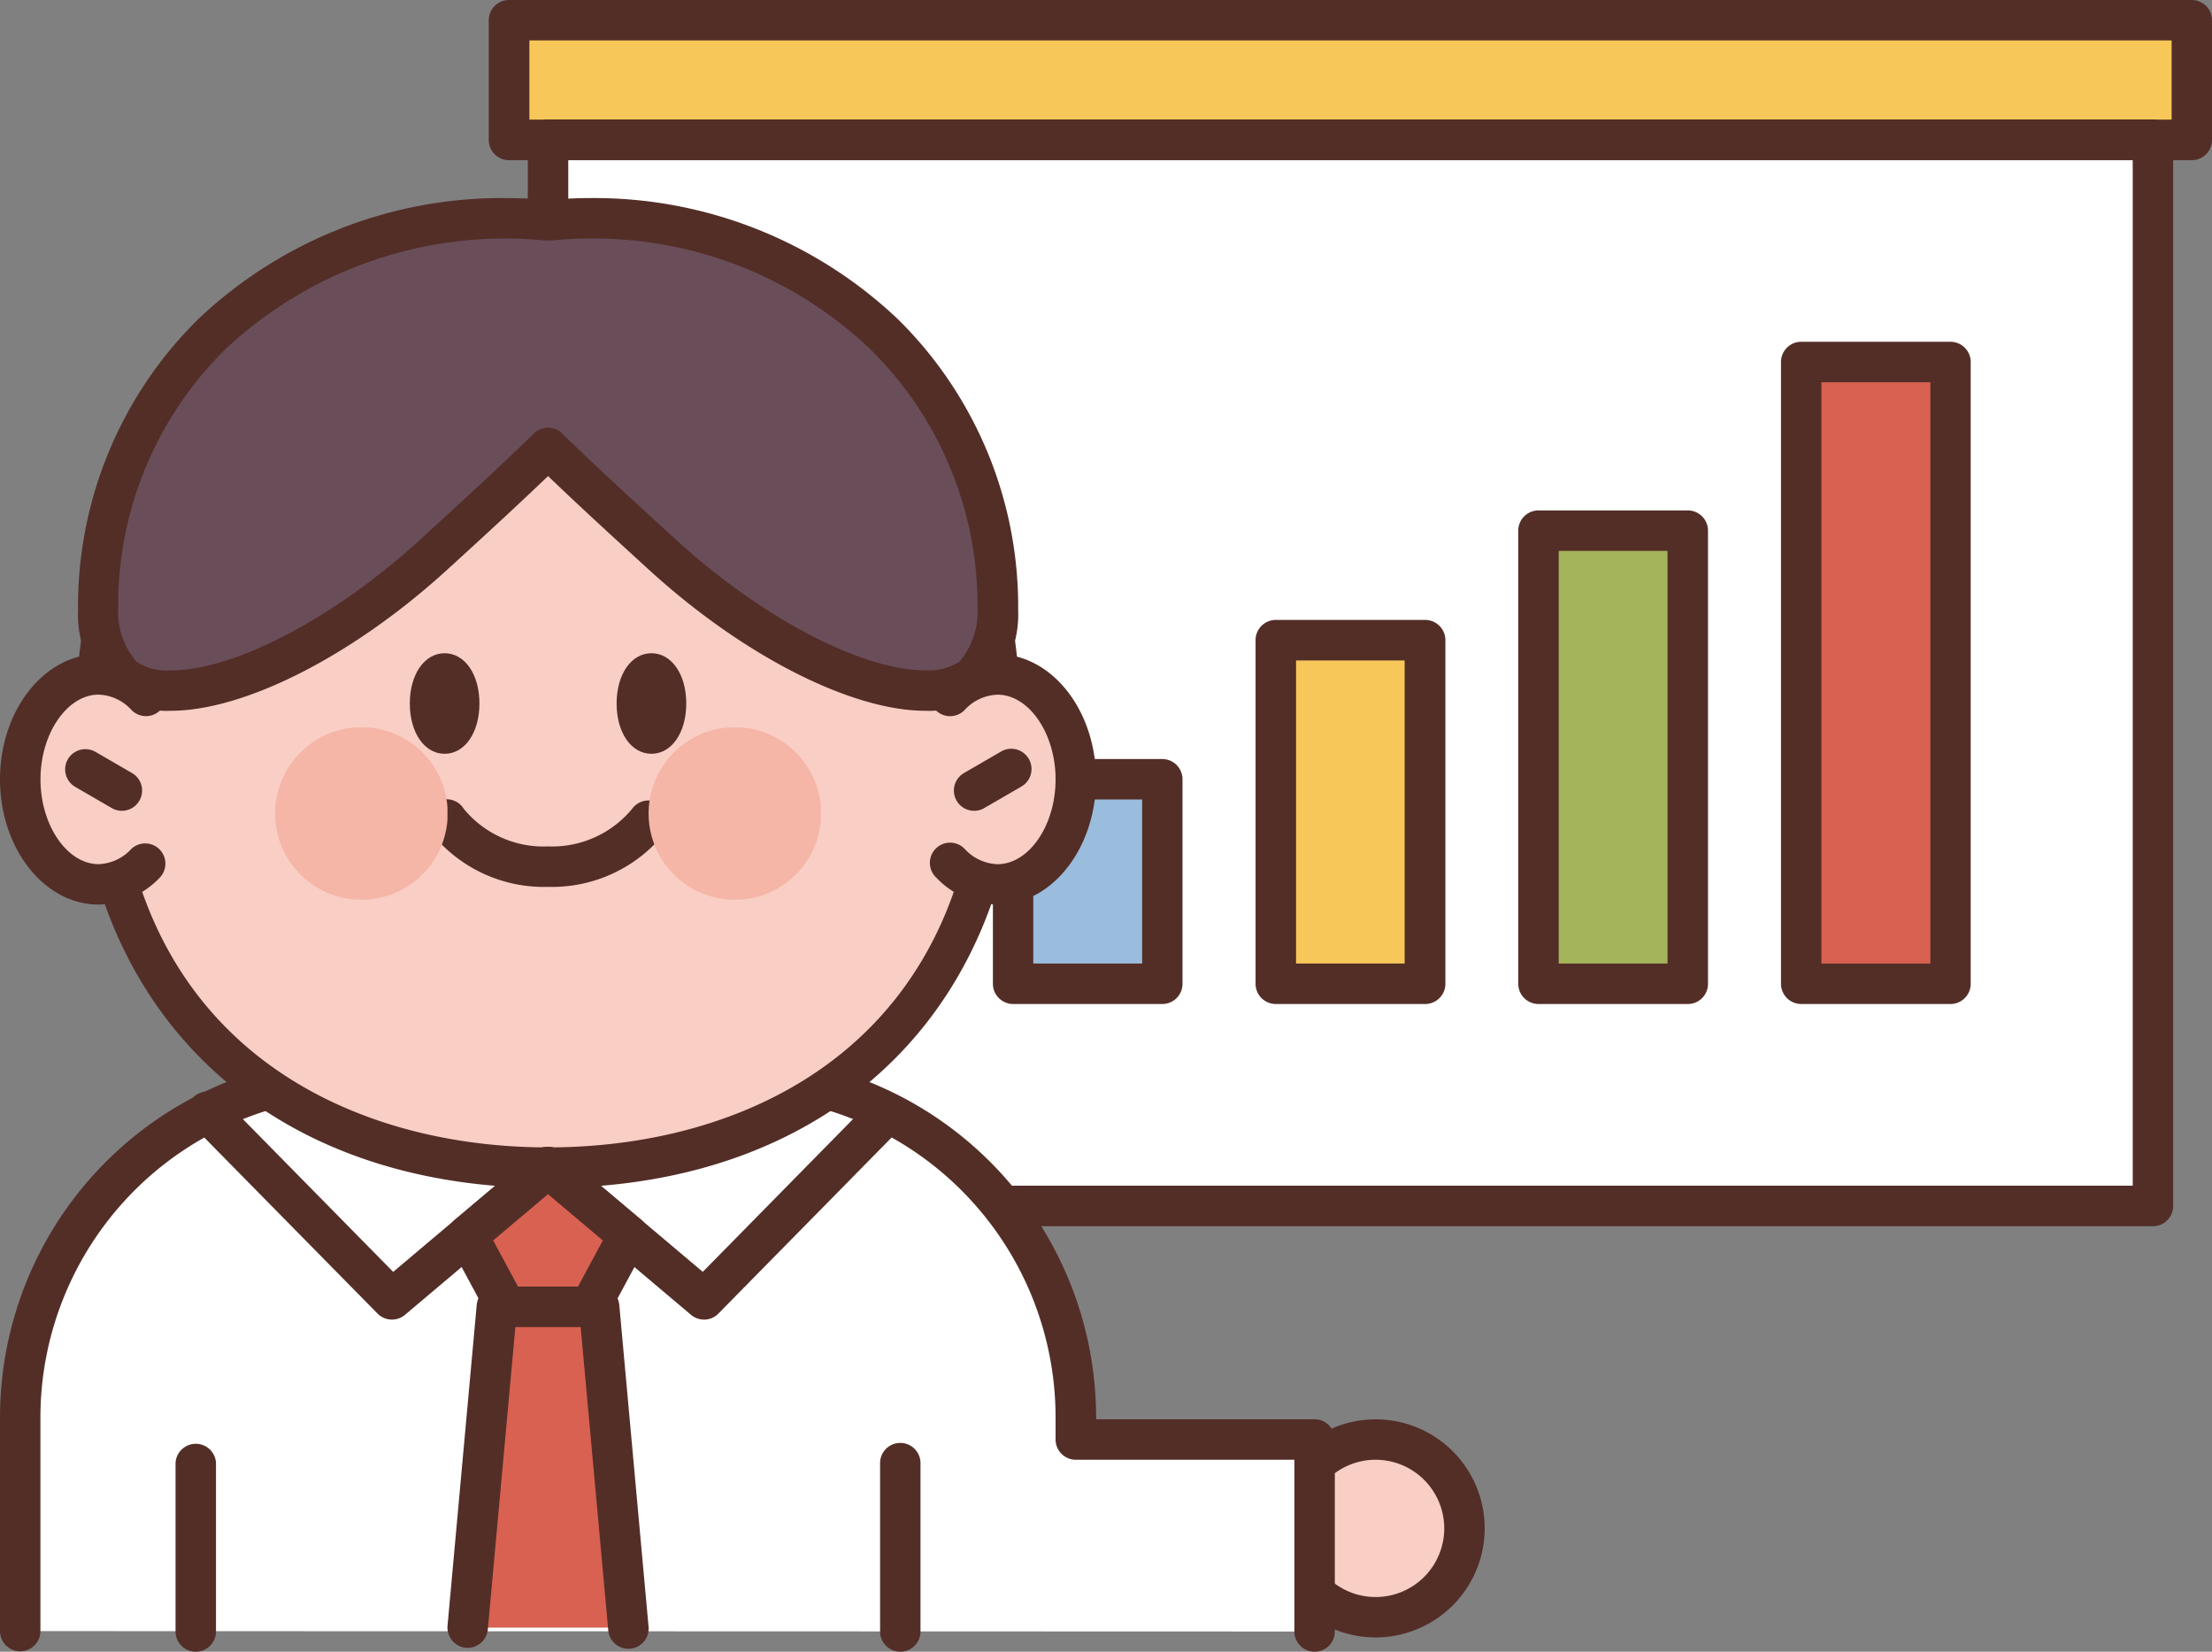 <svg id="icon03" xmlns="http://www.w3.org/2000/svg" xmlns:xlink="http://www.w3.org/1999/xlink" width="53.857" height="40.213" viewBox="0 0 53.857 40.213">
  <rect x="0" y="0" width="53.857" height="40.213" fill="#808080" stroke="none"/>
  <defs>
    <clipPath id="clip-path">
      <rect id="사각형_31" data-name="사각형 31" width="4.192" height="4.193"/>
    </clipPath>
  </defs>
  <path id="패스_83" data-name="패스 83" d="M35.656,37.21a2.164,2.164,0,1,1-2.165-2.163,2.165,2.165,0,0,1,2.165,2.163" fill="#f9cec4"/>
  <path id="패스_84" data-name="패스 84" d="M33.491,39.866a2.655,2.655,0,1,1,2.658-2.656A2.659,2.659,0,0,1,33.491,39.866Zm0-4.326a1.671,1.671,0,1,0,1.673,1.67A1.672,1.672,0,0,0,33.491,35.54Z" fill="#532e27"/>
  <rect id="사각형_25" data-name="사각형 25" width="40.969" height="2.912" transform="translate(12.396 0.492)" fill="#f7c859"/>
  <path id="패스_85" data-name="패스 85" d="M53.366,3.9H12.4A.493.493,0,0,1,11.9,3.4V.492A.494.494,0,0,1,12.4,0H53.365a.492.492,0,0,1,.492.492V3.4A.492.492,0,0,1,53.366,3.9ZM12.889,2.912H52.874V.984H12.889Z" fill="#532e27"/>
  <rect id="사각형_26" data-name="사각형 26" width="39.075" height="25.957" transform="translate(13.344 3.404)" fill="#fff"/>
  <path id="패스_86" data-name="패스 86" d="M52.418,29.854H13.344a.493.493,0,0,1-.493-.493V3.4a.493.493,0,0,1,.493-.492H52.419a.493.493,0,0,1,.493.492V29.361A.494.494,0,0,1,52.418,29.854Zm-38.582-.987H51.927V3.9H13.836Z" fill="#532e27"/>
  <rect id="사각형_27" data-name="사각형 27" width="3.634" height="8.365" transform="translate(31.064 15.586)" fill="#f7c859"/>
  <path id="패스_87" data-name="패스 87" d="M34.7,24.444H31.064a.493.493,0,0,1-.494-.493V15.586a.493.493,0,0,1,.494-.493H34.7a.493.493,0,0,1,.492.493v8.365A.492.492,0,0,1,34.7,24.444Zm-3.142-.986H34.2V16.079H31.556v7.379Z" fill="#532e27"/>
  <rect id="사각형_28" data-name="사각형 28" width="3.635" height="15.137" transform="translate(43.855 8.814)" fill="#d96151"/>
  <path id="패스_88" data-name="패스 88" d="M47.49,24.444H43.855a.493.493,0,0,1-.492-.493V8.814a.493.493,0,0,1,.492-.493H47.49a.493.493,0,0,1,.492.493V23.951A.492.492,0,0,1,47.49,24.444Zm-3.143-.986H47V9.306H44.347Z" fill="#532e27"/>
  <rect id="사각형_29" data-name="사각형 29" width="3.636" height="4.978" transform="translate(24.667 18.973)" fill="#9abcdd"/>
  <path id="패스_89" data-name="패스 89" d="M28.3,24.444H24.667a.493.493,0,0,1-.492-.493V18.973a.493.493,0,0,1,.492-.493H28.3a.492.492,0,0,1,.491.493v4.978A.491.491,0,0,1,28.3,24.444Zm-3.142-.986h2.65V19.465h-2.65Z" fill="#532e27"/>
  <rect id="사각형_30" data-name="사각형 30" width="3.634" height="11.032" transform="translate(37.459 12.919)" fill="#a4b45b"/>
  <path id="패스_90" data-name="패스 90" d="M41.093,24.444H37.459a.493.493,0,0,1-.493-.493V12.919a.493.493,0,0,1,.493-.492h3.634a.493.493,0,0,1,.493.492V23.951A.491.491,0,0,1,41.093,24.444Zm-3.142-.986H40.6V13.412H37.951Z" fill="#532e27"/>
  <path id="패스_91" data-name="패스 91" d="M32.007,39.722V35.047H26.194v-.535A8.312,8.312,0,0,0,17.881,26.2H8.806A8.312,8.312,0,0,0,.493,34.512v5.2" fill="#fff"/>
  <path id="패스_92" data-name="패스 92" d="M32.007,40.213a.492.492,0,0,1-.492-.491V35.54H26.194a.493.493,0,0,1-.493-.493v-.535a7.818,7.818,0,0,0-7.821-7.819H8.806A7.821,7.821,0,0,0,.984,34.512v5.2a.492.492,0,1,1-.984,0v-5.2a8.805,8.805,0,0,1,8.806-8.805H17.88a8.809,8.809,0,0,1,8.808,8.805v.043h5.319a.493.493,0,0,1,.493.492v4.675A.492.492,0,0,1,32.007,40.213Z" fill="#532e27"/>
  <path id="패스_93" data-name="패스 93" d="M24.356,17.621c0,7.237-4.929,10.807-11.013,10.807S2.33,24.857,2.33,17.621A13.589,13.589,0,0,1,2.537,15.2c.98-5.617,5.447-8.388,10.807-8.388,5.6,0,10.219,3.023,10.92,9.144a14.656,14.656,0,0,1,.092,1.668" fill="#f9cec4"/>
  <path id="패스_94" data-name="패스 94" d="M13.343,28.922c-6.99,0-11.506-4.437-11.506-11.3A14.363,14.363,0,0,1,2.05,15.11C3,9.687,7.325,6.317,13.342,6.317c6.361,0,10.732,3.67,11.409,9.58a15.244,15.244,0,0,1,.1,1.724C24.849,24.485,20.333,28.922,13.343,28.922Zm0-21.621c-5.591,0-9.45,2.983-10.322,7.979a13.329,13.329,0,0,0-.2,2.34c0,7.6,5.435,10.315,10.521,10.315s10.521-2.71,10.521-10.315a13.968,13.968,0,0,0-.091-1.612C23.15,10.556,19.25,7.3,13.343,7.3Z" fill="#532e27"/>
  <path id="패스_95" data-name="패스 95" d="M3.545,21.018a1.608,1.608,0,0,1-1.145.513c-1.058,0-1.908-1.145-1.908-2.556s.851-2.556,1.908-2.556a1.605,1.605,0,0,1,1.145.514" fill="#f9cec4"/>
  <path id="패스_96" data-name="패스 96" d="M2.4,22.023c-1.324,0-2.4-1.367-2.4-3.048s1.077-3.048,2.4-3.048a2.1,2.1,0,0,1,1.495.661.492.492,0,1,1-.7.691,1.134,1.134,0,0,0-.793-.367c-.767,0-1.416.945-1.416,2.063s.649,2.064,1.416,2.064a1.132,1.132,0,0,0,.793-.368.492.492,0,0,1,.7.691A2.1,2.1,0,0,1,2.4,22.023Z" fill="#532e27"/>
  <line id="선_22" data-name="선 22" x2="0.888" y2="0.516" transform="translate(2.08 18.733)" fill="#f9cec4"/>
  <path id="패스_97" data-name="패스 97" d="M2.968,19.74a.489.489,0,0,1-.246-.066l-.89-.516a.492.492,0,0,1,.494-.852l.889.515a.493.493,0,0,1-.247.919Z" fill="#532e27"/>
  <path id="패스_98" data-name="패스 98" d="M23.142,21.018a1.605,1.605,0,0,0,1.144.514c1.057,0,1.908-1.145,1.908-2.556s-.852-2.556-1.908-2.556a1.6,1.6,0,0,0-1.144.514" fill="#f9cec4"/>
  <path id="패스_99" data-name="패스 99" d="M24.286,22.023a2.1,2.1,0,0,1-1.494-.66.492.492,0,1,1,.7-.691,1.133,1.133,0,0,0,.794.368c.767,0,1.415-.945,1.415-2.064s-.648-2.063-1.415-2.063a1.136,1.136,0,0,0-.794.367.492.492,0,1,1-.7-.691,2.1,2.1,0,0,1,1.494-.661c1.323,0,2.4,1.367,2.4,3.048S25.609,22.023,24.286,22.023Z" fill="#532e27"/>
  <line id="선_23" data-name="선 23" x1="0.889" y2="0.516" transform="translate(23.717 18.733)" fill="#f9cec4"/>
  <path id="패스_100" data-name="패스 100" d="M23.718,19.74a.493.493,0,0,1-.248-.919l.889-.515a.493.493,0,1,1,.495.852l-.89.516A.491.491,0,0,1,23.718,19.74Z" fill="#532e27"/>
  <path id="패스_101" data-name="패스 101" d="M10.826,16.4c.2,0,.355.328.355.731s-.159.731-.355.731-.356-.327-.356-.731.159-.731.356-.731" fill="#532e27"/>
  <path id="패스_102" data-name="패스 102" d="M10.826,18.352c-.492,0-.848-.515-.848-1.224s.356-1.224.848-1.224.847.515.847,1.224S11.317,18.352,10.826,18.352Z" fill="#532e27"/>
  <path id="패스_103" data-name="패스 103" d="M15.861,16.4c.2,0,.355.328.355.731s-.159.731-.355.731-.356-.327-.356-.731.16-.731.356-.731" fill="#532e27"/>
  <path id="패스_104" data-name="패스 104" d="M15.861,18.352c-.492,0-.848-.515-.848-1.224s.356-1.224.848-1.224.848.515.848,1.224S16.352,18.352,15.861,18.352Z" fill="#532e27"/>
  <path id="패스_105" data-name="패스 105" d="M13.344,21.592a3.508,3.508,0,0,1-2.85-1.325.493.493,0,1,1,.8-.572,2.513,2.513,0,0,0,2.048.912,2.526,2.526,0,0,0,2.048-.914.492.492,0,1,1,.8.577A3.518,3.518,0,0,1,13.344,21.592Z" fill="#532e27"/>
  <g id="그룹_26" data-name="그룹 26" transform="translate(6.703 17.709)">
    <g id="그룹_25" data-name="그룹 25" clip-path="url(#clip-path)">
      <path id="패스_106" data-name="패스 106" d="M10.9,19.806a2.1,2.1,0,1,1-2.1-2.1,2.1,2.1,0,0,1,2.1,2.1" transform="translate(-6.703 -17.709)" fill="#f5b5a7"/>
    </g>
  </g>
  <g id="그룹_28" data-name="그룹 28" transform="translate(15.792 17.709)">
    <g id="그룹_27" data-name="그룹 27" clip-path="url(#clip-path)">
      <path id="패스_107" data-name="패스 107" d="M15.792,19.806a2.1,2.1,0,1,0,2.1-2.1,2.1,2.1,0,0,0-2.1,2.1" transform="translate(-15.792 -17.709)" fill="#f5b5a7"/>
    </g>
  </g>
  <path id="패스_108" data-name="패스 108" d="M4.766,40.213a.491.491,0,0,1-.492-.491v-4.1a.493.493,0,0,1,.985,0v4.1A.492.492,0,0,1,4.766,40.213Z" fill="#532e27"/>
  <path id="패스_109" data-name="패스 109" d="M21.92,40.213a.492.492,0,0,1-.492-.491v-4.1a.492.492,0,0,1,.984,0v4.1A.491.491,0,0,1,21.92,40.213Z" fill="#532e27"/>
  <path id="패스_110" data-name="패스 110" d="M21.53,8.136a10.349,10.349,0,0,0-8.187-2.77,10.35,10.35,0,0,0-8.187,2.77C2.331,10.79,1.736,15.543,3.032,16.5s4.668-.385,7.527-3c.876-.8,1.867-1.7,2.783-2.6.917.894,1.907,1.8,2.783,2.6,2.86,2.616,6.229,3.96,7.527,3s.7-5.713-2.122-8.367" fill="#694e5a"/>
  <path id="패스_111" data-name="패스 111" d="M22.53,17.305h0c-1.809,0-4.452-1.35-6.736-3.439l-.173-.158c-.716-.655-1.515-1.386-2.277-2.117-.763.731-1.561,1.462-2.277,2.117l-.174.158c-2.284,2.089-4.928,3.439-6.736,3.439A2.337,2.337,0,0,1,2.74,16.9,2.643,2.643,0,0,1,1.9,14.855,9.814,9.814,0,0,1,4.819,7.777a10.741,10.741,0,0,1,7.468-2.955c.353,0,.708.017,1.056.05.348-.033.7-.05,1.056-.05a10.745,10.745,0,0,1,7.469,2.955,9.818,9.818,0,0,1,2.922,7.078,2.645,2.645,0,0,1-.843,2.044A2.339,2.339,0,0,1,22.53,17.305Zm-9.187-6.892a.487.487,0,0,1,.344.14c.851.83,1.779,1.678,2.6,2.428l.172.158c2.08,1.9,4.521,3.181,6.071,3.181h0a1.386,1.386,0,0,0,.831-.213A1.868,1.868,0,0,0,23.8,14.8a8.743,8.743,0,0,0-2.613-6.3A9.769,9.769,0,0,0,14.4,5.807c-.337,0-.676.017-1.006.05a.557.557,0,0,1-.1,0A9.954,9.954,0,0,0,5.492,8.5a8.74,8.74,0,0,0-2.614,6.3,1.863,1.863,0,0,0,.446,1.31,1.384,1.384,0,0,0,.831.213c1.552,0,3.991-1.278,6.07-3.181l.174-.159c.819-.75,1.748-1.6,2.6-2.428A.5.5,0,0,1,13.343,10.413Z" fill="#532e27"/>
  <path id="패스_112" data-name="패스 112" d="M9.543,32.128a.5.5,0,0,1-.351-.147L4.718,27.435a.493.493,0,1,1,.7-.692l4.155,4.223,3.451-2.913a.493.493,0,1,1,.635.753l-3.8,3.207A.5.5,0,0,1,9.543,32.128Z" fill="#532e27"/>
  <path id="패스_113" data-name="패스 113" d="M17.143,32.128a.5.5,0,0,1-.318-.116l-3.8-3.207a.493.493,0,1,1,.635-.753l3.451,2.913,4.154-4.223a.493.493,0,0,1,.7.692L17.492,31.98A.482.482,0,0,1,17.143,32.128Z" fill="#532e27"/>
  <path id="패스_114" data-name="패스 114" d="M15.3,30.079l-1.958,3.638-1.957-3.638,1.957-1.651Z" fill="#d96151"/>
  <path id="패스_115" data-name="패스 115" d="M13.343,34.211h0a.494.494,0,0,1-.434-.26l-1.957-3.638a.494.494,0,0,1,.116-.611l1.957-1.65a.494.494,0,0,1,.635,0l1.958,1.65a.5.5,0,0,1,.117.611l-1.958,3.638A.5.5,0,0,1,13.343,34.211ZM12.008,30.2l1.335,2.481L14.677,30.2l-1.334-1.125Z" fill="#532e27"/>
  <path id="패스_116" data-name="패스 116" d="M11.387,39.627l.711-7.811h2.49l.711,7.811" fill="#d96151"/>
  <path id="패스_117" data-name="패스 117" d="M11.387,40.119h-.045a.5.5,0,0,1-.446-.536l.711-7.812a.493.493,0,0,1,.491-.448h2.49a.492.492,0,0,1,.49.448l.711,7.812a.493.493,0,1,1-.981.089l-.67-7.362h-1.59l-.671,7.362A.492.492,0,0,1,11.387,40.119Z" fill="#532e27"/>
</svg>
